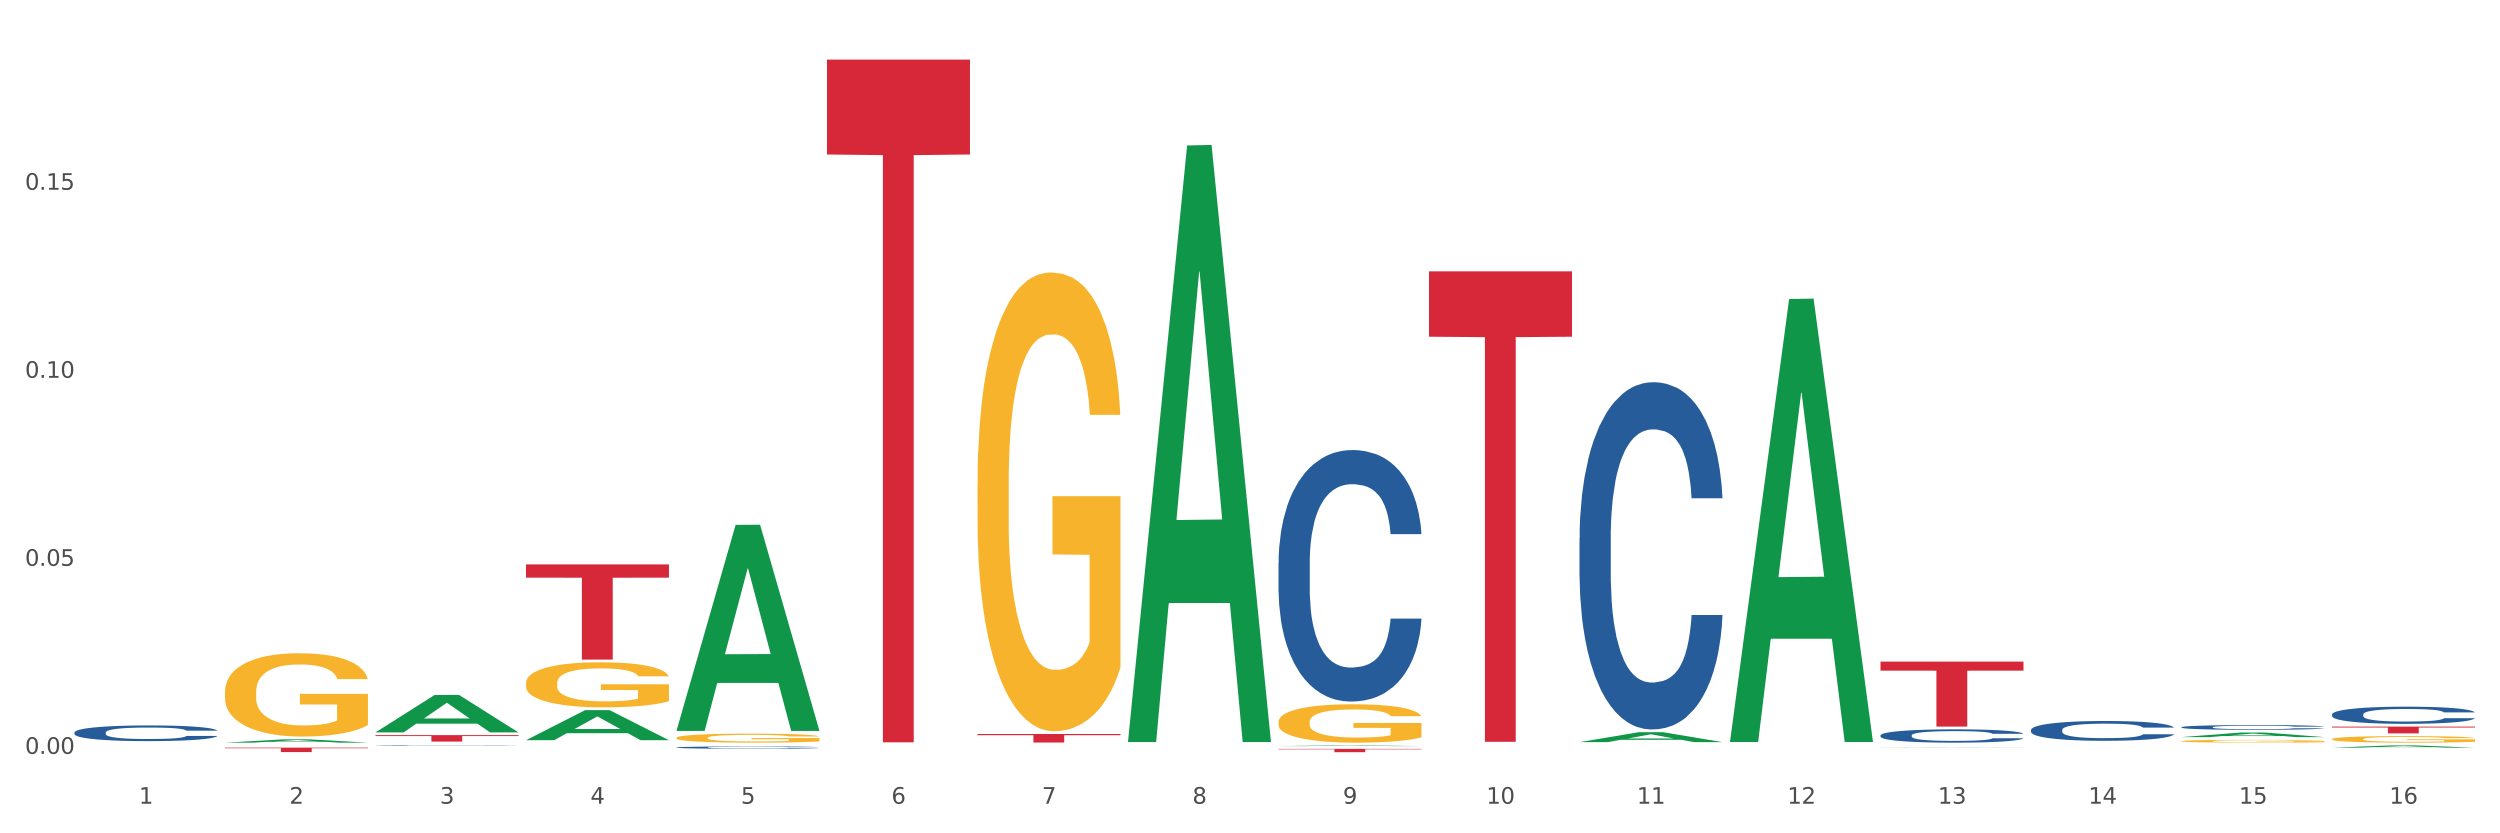 <?xml version="1.0" encoding="utf-8" standalone="no"?>
<!DOCTYPE svg PUBLIC "-//W3C//DTD SVG 1.1//EN"
  "http://www.w3.org/Graphics/SVG/1.1/DTD/svg11.dtd">
<svg xmlns:xlink="http://www.w3.org/1999/xlink" width="1080pt" height="360pt" viewBox="0 0 1080 360" xmlns="http://www.w3.org/2000/svg" version="1.1">
 <rect x="0" y="0" width="1080" height="360" fill="#333333" stroke="none"/>
 <defs>
  <style type="text/css">*{stroke-linejoin: round; stroke-linecap: butt}</style>
 </defs>
 <g id="figure_1">
  <g id="patch_1">
   <path d="M 0 360 
L 1080 360 
L 1080 0 
L 0 0 
z
" style="fill: #ffffff; stroke: #ffffff; stroke-linejoin: miter"/>
  </g>
  <g id="axes_1">
   <g id="matplotlib.axis_1">
    <g id="xtick_1">
     <g id="text_1">
      <!-- 1 -->
      <g style="fill: #4d4d4d" transform="translate(60.004 347.204) scale(0.096 -0.096)">
       <defs>
        <path id="DejaVuSans-31" d="M 794 531 
L 1825 531 
L 1825 4091 
L 703 3866 
L 703 4441 
L 1819 4666 
L 2450 4666 
L 2450 531 
L 3481 531 
L 3481 0 
L 794 0 
L 794 531 
z
" transform="scale(0.016)"/>
       </defs>
       <use xlink:href="#DejaVuSans-31"/>
      </g>
     </g>
    </g>
    <g id="xtick_2">
     <g id="text_2">
      <!-- 2 -->
      <g style="fill: #4d4d4d" transform="translate(125.021 347.204) scale(0.096 -0.096)">
       <defs>
        <path id="DejaVuSans-32" d="M 1228 531 
L 3431 531 
L 3431 0 
L 469 0 
L 469 531 
Q 828 903 1448 1529 
Q 2069 2156 2228 2338 
Q 2531 2678 2651 2914 
Q 2772 3150 2772 3378 
Q 2772 3750 2511 3984 
Q 2250 4219 1831 4219 
Q 1534 4219 1204 4116 
Q 875 4013 500 3803 
L 500 4441 
Q 881 4594 1212 4672 
Q 1544 4750 1819 4750 
Q 2544 4750 2975 4387 
Q 3406 4025 3406 3419 
Q 3406 3131 3298 2873 
Q 3191 2616 2906 2266 
Q 2828 2175 2409 1742 
Q 1991 1309 1228 531 
z
" transform="scale(0.016)"/>
       </defs>
       <use xlink:href="#DejaVuSans-32"/>
      </g>
     </g>
    </g>
    <g id="xtick_3">
     <g id="text_3">
      <!-- 3 -->
      <g style="fill: #4d4d4d" transform="translate(190.039 347.204) scale(0.096 -0.096)">
       <defs>
        <path id="DejaVuSans-33" d="M 2597 2516 
Q 3050 2419 3304 2112 
Q 3559 1806 3559 1356 
Q 3559 666 3084 287 
Q 2609 -91 1734 -91 
Q 1441 -91 1130 -33 
Q 819 25 488 141 
L 488 750 
Q 750 597 1062 519 
Q 1375 441 1716 441 
Q 2309 441 2620 675 
Q 2931 909 2931 1356 
Q 2931 1769 2642 2001 
Q 2353 2234 1838 2234 
L 1294 2234 
L 1294 2753 
L 1863 2753 
Q 2328 2753 2575 2939 
Q 2822 3125 2822 3475 
Q 2822 3834 2567 4026 
Q 2313 4219 1838 4219 
Q 1578 4219 1281 4162 
Q 984 4106 628 3988 
L 628 4550 
Q 988 4650 1302 4700 
Q 1616 4750 1894 4750 
Q 2613 4750 3031 4423 
Q 3450 4097 3450 3541 
Q 3450 3153 3228 2886 
Q 3006 2619 2597 2516 
z
" transform="scale(0.016)"/>
       </defs>
       <use xlink:href="#DejaVuSans-33"/>
      </g>
     </g>
    </g>
    <g id="xtick_4">
     <g id="text_4">
      <!-- 4 -->
      <g style="fill: #4d4d4d" transform="translate(255.056 347.204) scale(0.096 -0.096)">
       <defs>
        <path id="DejaVuSans-34" d="M 2419 4116 
L 825 1625 
L 2419 1625 
L 2419 4116 
z
M 2253 4666 
L 3047 4666 
L 3047 1625 
L 3713 1625 
L 3713 1100 
L 3047 1100 
L 3047 0 
L 2419 0 
L 2419 1100 
L 313 1100 
L 313 1709 
L 2253 4666 
z
" transform="scale(0.016)"/>
       </defs>
       <use xlink:href="#DejaVuSans-34"/>
      </g>
     </g>
    </g>
    <g id="xtick_5">
     <g id="text_5">
      <!-- 5 -->
      <g style="fill: #4d4d4d" transform="translate(320.073 347.204) scale(0.096 -0.096)">
       <defs>
        <path id="DejaVuSans-35" d="M 691 4666 
L 3169 4666 
L 3169 4134 
L 1269 4134 
L 1269 2991 
Q 1406 3038 1543 3061 
Q 1681 3084 1819 3084 
Q 2600 3084 3056 2656 
Q 3513 2228 3513 1497 
Q 3513 744 3044 326 
Q 2575 -91 1722 -91 
Q 1428 -91 1123 -41 
Q 819 9 494 109 
L 494 744 
Q 775 591 1075 516 
Q 1375 441 1709 441 
Q 2250 441 2565 725 
Q 2881 1009 2881 1497 
Q 2881 1984 2565 2268 
Q 2250 2553 1709 2553 
Q 1456 2553 1204 2497 
Q 953 2441 691 2322 
L 691 4666 
z
" transform="scale(0.016)"/>
       </defs>
       <use xlink:href="#DejaVuSans-35"/>
      </g>
     </g>
    </g>
    <g id="xtick_6">
     <g id="text_6">
      <!-- 6 -->
      <g style="fill: #4d4d4d" transform="translate(385.09 347.204) scale(0.096 -0.096)">
       <defs>
        <path id="DejaVuSans-36" d="M 2113 2584 
Q 1688 2584 1439 2293 
Q 1191 2003 1191 1497 
Q 1191 994 1439 701 
Q 1688 409 2113 409 
Q 2538 409 2786 701 
Q 3034 994 3034 1497 
Q 3034 2003 2786 2293 
Q 2538 2584 2113 2584 
z
M 3366 4563 
L 3366 3988 
Q 3128 4100 2886 4159 
Q 2644 4219 2406 4219 
Q 1781 4219 1451 3797 
Q 1122 3375 1075 2522 
Q 1259 2794 1537 2939 
Q 1816 3084 2150 3084 
Q 2853 3084 3261 2657 
Q 3669 2231 3669 1497 
Q 3669 778 3244 343 
Q 2819 -91 2113 -91 
Q 1303 -91 875 529 
Q 447 1150 447 2328 
Q 447 3434 972 4092 
Q 1497 4750 2381 4750 
Q 2619 4750 2861 4703 
Q 3103 4656 3366 4563 
z
" transform="scale(0.016)"/>
       </defs>
       <use xlink:href="#DejaVuSans-36"/>
      </g>
     </g>
    </g>
    <g id="xtick_7">
     <g id="text_7">
      <!-- 7 -->
      <g style="fill: #4d4d4d" transform="translate(450.108 347.204) scale(0.096 -0.096)">
       <defs>
        <path id="DejaVuSans-37" d="M 525 4666 
L 3525 4666 
L 3525 4397 
L 1831 0 
L 1172 0 
L 2766 4134 
L 525 4134 
L 525 4666 
z
" transform="scale(0.016)"/>
       </defs>
       <use xlink:href="#DejaVuSans-37"/>
      </g>
     </g>
    </g>
    <g id="xtick_8">
     <g id="text_8">
      <!-- 8 -->
      <g style="fill: #4d4d4d" transform="translate(515.125 347.204) scale(0.096 -0.096)">
       <defs>
        <path id="DejaVuSans-38" d="M 2034 2216 
Q 1584 2216 1326 1975 
Q 1069 1734 1069 1313 
Q 1069 891 1326 650 
Q 1584 409 2034 409 
Q 2484 409 2743 651 
Q 3003 894 3003 1313 
Q 3003 1734 2745 1975 
Q 2488 2216 2034 2216 
z
M 1403 2484 
Q 997 2584 770 2862 
Q 544 3141 544 3541 
Q 544 4100 942 4425 
Q 1341 4750 2034 4750 
Q 2731 4750 3128 4425 
Q 3525 4100 3525 3541 
Q 3525 3141 3298 2862 
Q 3072 2584 2669 2484 
Q 3125 2378 3379 2068 
Q 3634 1759 3634 1313 
Q 3634 634 3220 271 
Q 2806 -91 2034 -91 
Q 1263 -91 848 271 
Q 434 634 434 1313 
Q 434 1759 690 2068 
Q 947 2378 1403 2484 
z
M 1172 3481 
Q 1172 3119 1398 2916 
Q 1625 2713 2034 2713 
Q 2441 2713 2670 2916 
Q 2900 3119 2900 3481 
Q 2900 3844 2670 4047 
Q 2441 4250 2034 4250 
Q 1625 4250 1398 4047 
Q 1172 3844 1172 3481 
z
" transform="scale(0.016)"/>
       </defs>
       <use xlink:href="#DejaVuSans-38"/>
      </g>
     </g>
    </g>
    <g id="xtick_9">
     <g id="text_9">
      <!-- 9 -->
      <g style="fill: #4d4d4d" transform="translate(580.142 347.204) scale(0.096 -0.096)">
       <defs>
        <path id="DejaVuSans-39" d="M 703 97 
L 703 672 
Q 941 559 1184 500 
Q 1428 441 1663 441 
Q 2288 441 2617 861 
Q 2947 1281 2994 2138 
Q 2813 1869 2534 1725 
Q 2256 1581 1919 1581 
Q 1219 1581 811 2004 
Q 403 2428 403 3163 
Q 403 3881 828 4315 
Q 1253 4750 1959 4750 
Q 2769 4750 3195 4129 
Q 3622 3509 3622 2328 
Q 3622 1225 3098 567 
Q 2575 -91 1691 -91 
Q 1453 -91 1209 -44 
Q 966 3 703 97 
z
M 1959 2075 
Q 2384 2075 2632 2365 
Q 2881 2656 2881 3163 
Q 2881 3666 2632 3958 
Q 2384 4250 1959 4250 
Q 1534 4250 1286 3958 
Q 1038 3666 1038 3163 
Q 1038 2656 1286 2365 
Q 1534 2075 1959 2075 
z
" transform="scale(0.016)"/>
       </defs>
       <use xlink:href="#DejaVuSans-39"/>
      </g>
     </g>
    </g>
    <g id="xtick_10">
     <g id="text_10">
      <!-- 10 -->
      <g style="fill: #4d4d4d" transform="translate(642.105 347.204) scale(0.096 -0.096)">
       <defs>
        <path id="DejaVuSans-30" d="M 2034 4250 
Q 1547 4250 1301 3770 
Q 1056 3291 1056 2328 
Q 1056 1369 1301 889 
Q 1547 409 2034 409 
Q 2525 409 2770 889 
Q 3016 1369 3016 2328 
Q 3016 3291 2770 3770 
Q 2525 4250 2034 4250 
z
M 2034 4750 
Q 2819 4750 3233 4129 
Q 3647 3509 3647 2328 
Q 3647 1150 3233 529 
Q 2819 -91 2034 -91 
Q 1250 -91 836 529 
Q 422 1150 422 2328 
Q 422 3509 836 4129 
Q 1250 4750 2034 4750 
z
" transform="scale(0.016)"/>
       </defs>
       <use xlink:href="#DejaVuSans-31"/>
       <use xlink:href="#DejaVuSans-30" transform="translate(63.623 0)"/>
      </g>
     </g>
    </g>
    <g id="xtick_11">
     <g id="text_11">
      <!-- 11 -->
      <g style="fill: #4d4d4d" transform="translate(707.123 347.204) scale(0.096 -0.096)">
       <use xlink:href="#DejaVuSans-31"/>
       <use xlink:href="#DejaVuSans-31" transform="translate(63.623 0)"/>
      </g>
     </g>
    </g>
    <g id="xtick_12">
     <g id="text_12">
      <!-- 12 -->
      <g style="fill: #4d4d4d" transform="translate(772.14 347.204) scale(0.096 -0.096)">
       <use xlink:href="#DejaVuSans-31"/>
       <use xlink:href="#DejaVuSans-32" transform="translate(63.623 0)"/>
      </g>
     </g>
    </g>
    <g id="xtick_13">
     <g id="text_13">
      <!-- 13 -->
      <g style="fill: #4d4d4d" transform="translate(837.157 347.204) scale(0.096 -0.096)">
       <use xlink:href="#DejaVuSans-31"/>
       <use xlink:href="#DejaVuSans-33" transform="translate(63.623 0)"/>
      </g>
     </g>
    </g>
    <g id="xtick_14">
     <g id="text_14">
      <!-- 14 -->
      <g style="fill: #4d4d4d" transform="translate(902.174 347.204) scale(0.096 -0.096)">
       <use xlink:href="#DejaVuSans-31"/>
       <use xlink:href="#DejaVuSans-34" transform="translate(63.623 0)"/>
      </g>
     </g>
    </g>
    <g id="xtick_15">
     <g id="text_15">
      <!-- 15 -->
      <g style="fill: #4d4d4d" transform="translate(967.192 347.204) scale(0.096 -0.096)">
       <use xlink:href="#DejaVuSans-31"/>
       <use xlink:href="#DejaVuSans-35" transform="translate(63.623 0)"/>
      </g>
     </g>
    </g>
    <g id="xtick_16">
     <g id="text_16">
      <!-- 16 -->
      <g style="fill: #4d4d4d" transform="translate(1032.209 347.204) scale(0.096 -0.096)">
       <use xlink:href="#DejaVuSans-31"/>
       <use xlink:href="#DejaVuSans-36" transform="translate(63.623 0)"/>
      </g>
     </g>
    </g>
    <g id="xtick_17"/>
    <g id="xtick_18"/>
    <g id="xtick_19"/>
    <g id="xtick_20"/>
    <g id="xtick_21"/>
    <g id="xtick_22"/>
    <g id="xtick_23"/>
    <g id="xtick_24"/>
    <g id="xtick_25"/>
    <g id="xtick_26"/>
    <g id="xtick_27"/>
    <g id="xtick_28"/>
    <g id="xtick_29"/>
    <g id="xtick_30"/>
    <g id="xtick_31"/>
   </g>
   <g id="matplotlib.axis_2">
    <g id="ytick_1">
     <g id="text_17">
      <!-- 0.00 -->
      <g style="fill: #4d4d4d" transform="translate(10.8 325.664) scale(0.096 -0.096)">
       <defs>
        <path id="DejaVuSans-2e" d="M 684 794 
L 1344 794 
L 1344 0 
L 684 0 
L 684 794 
z
" transform="scale(0.016)"/>
       </defs>
       <use xlink:href="#DejaVuSans-30"/>
       <use xlink:href="#DejaVuSans-2e" transform="translate(63.623 0)"/>
       <use xlink:href="#DejaVuSans-30" transform="translate(95.41 0)"/>
       <use xlink:href="#DejaVuSans-30" transform="translate(159.033 0)"/>
      </g>
     </g>
    </g>
    <g id="ytick_2">
     <g id="text_18">
      <!-- 0.05 -->
      <g style="fill: #4d4d4d" transform="translate(10.8 244.435) scale(0.096 -0.096)">
       <use xlink:href="#DejaVuSans-30"/>
       <use xlink:href="#DejaVuSans-2e" transform="translate(63.623 0)"/>
       <use xlink:href="#DejaVuSans-30" transform="translate(95.41 0)"/>
       <use xlink:href="#DejaVuSans-35" transform="translate(159.033 0)"/>
      </g>
     </g>
    </g>
    <g id="ytick_3">
     <g id="text_19">
      <!-- 0.10 -->
      <g style="fill: #4d4d4d" transform="translate(10.8 163.206) scale(0.096 -0.096)">
       <use xlink:href="#DejaVuSans-30"/>
       <use xlink:href="#DejaVuSans-2e" transform="translate(63.623 0)"/>
       <use xlink:href="#DejaVuSans-31" transform="translate(95.41 0)"/>
       <use xlink:href="#DejaVuSans-30" transform="translate(159.033 0)"/>
      </g>
     </g>
    </g>
    <g id="ytick_4">
     <g id="text_20">
      <!-- 0.15 -->
      <g style="fill: #4d4d4d" transform="translate(10.8 81.978) scale(0.096 -0.096)">
       <use xlink:href="#DejaVuSans-30"/>
       <use xlink:href="#DejaVuSans-2e" transform="translate(63.623 0)"/>
       <use xlink:href="#DejaVuSans-31" transform="translate(95.41 0)"/>
       <use xlink:href="#DejaVuSans-35" transform="translate(159.033 0)"/>
      </g>
     </g>
    </g>
    <g id="ytick_5"/>
    <g id="ytick_6"/>
    <g id="ytick_7"/>
    <g id="ytick_8"/>
   </g>
   <g id="PolyCollection_1">
    <path d="M 97.192 320.829 
L 97.256 320.827 
L 122.727 319.384 
L 133.297 319.382 
L 158.959 320.831 
L 146.733 320.831 
L 141.193 320.494 
L 114.894 320.494 
L 114.703 320.499 
L 109.354 320.831 
L 97.192 320.831 
L 97.192 320.829 
L 118.206 320.292 
L 137.882 320.291 
L 128.139 319.691 
L 128.012 319.688 
L 127.884 319.692 
L 118.142 320.291 
L 118.206 320.292 
L 97.192 320.829 
z
" clip-path="url(#p44a085b6b1)" style="fill: #109648"/>
    <path d="M 162.209 316.372 
L 162.273 316.356 
L 187.744 300.233 
L 198.314 300.218 
L 223.976 316.402 
L 211.75 316.402 
L 206.21 312.633 
L 179.912 312.633 
L 179.721 312.694 
L 174.372 316.402 
L 162.209 316.402 
L 162.209 316.372 
L 183.223 310.384 
L 202.899 310.369 
L 193.156 303.668 
L 193.029 303.637 
L 192.902 303.683 
L 183.159 310.369 
L 183.223 310.384 
L 162.209 316.372 
z
" clip-path="url(#p44a085b6b1)" style="fill: #109648"/>
    <path d="M 227.227 319.755 
L 227.29 319.743 
L 252.761 306.783 
L 263.331 306.77 
L 288.993 319.779 
L 276.767 319.779 
L 271.227 316.75 
L 244.929 316.75 
L 244.738 316.799 
L 239.389 319.779 
L 227.227 319.779 
L 227.227 319.755 
L 248.24 314.942 
L 267.916 314.93 
L 258.174 309.543 
L 258.046 309.519 
L 257.919 309.555 
L 248.176 314.93 
L 248.24 314.942 
L 227.227 319.755 
z
" clip-path="url(#p44a085b6b1)" style="fill: #109648"/>
    <path d="M 552.313 322.323 
L 552.377 322.323 
L 577.847 322.017 
L 588.418 322.016 
L 614.079 322.324 
L 601.853 322.324 
L 596.314 322.252 
L 570.015 322.252 
L 569.824 322.253 
L 564.475 322.324 
L 552.313 322.324 
L 552.313 322.323 
L 573.326 322.21 
L 593.002 322.209 
L 583.26 322.082 
L 583.132 322.081 
L 583.005 322.082 
L 573.263 322.209 
L 573.326 322.21 
L 552.313 322.323 
z
" clip-path="url(#p44a085b6b1)" style="fill: #109648"/>
    <path d="M 812.382 322.805 
L 812.446 322.805 
L 837.916 322.724 
L 848.487 322.724 
L 874.148 322.806 
L 861.922 322.806 
L 856.382 322.787 
L 830.084 322.787 
L 829.893 322.787 
L 824.544 322.806 
L 812.382 322.806 
L 812.382 322.805 
L 833.395 322.775 
L 853.071 322.775 
L 843.329 322.741 
L 843.201 322.741 
L 843.074 322.741 
L 833.332 322.775 
L 833.395 322.775 
L 812.382 322.805 
z
" clip-path="url(#p44a085b6b1)" style="fill: #109648"/>
    <path d="M 747.365 320.184 
L 747.428 320.004 
L 772.899 129.172 
L 783.469 128.992 
L 809.131 320.544 
L 796.905 320.544 
L 791.365 275.938 
L 765.067 275.938 
L 764.876 276.658 
L 759.527 320.544 
L 747.365 320.544 
L 747.365 320.184 
L 768.378 249.319 
L 788.054 249.139 
L 778.312 169.82 
L 778.184 169.461 
L 778.057 170 
L 768.314 249.139 
L 768.378 249.319 
L 747.365 320.184 
z
" clip-path="url(#p44a085b6b1)" style="fill: #109648"/>
    <path d="M 682.347 320.599 
L 682.411 320.594 
L 707.882 316.319 
L 718.452 316.315 
L 744.114 320.607 
L 731.888 320.607 
L 726.348 319.607 
L 700.05 319.607 
L 699.859 319.623 
L 694.51 320.607 
L 682.347 320.607 
L 682.347 320.599 
L 703.361 319.011 
L 723.037 319.007 
L 713.294 317.23 
L 713.167 317.222 
L 713.04 317.234 
L 703.297 319.007 
L 703.361 319.011 
L 682.347 320.599 
z
" clip-path="url(#p44a085b6b1)" style="fill: #109648"/>
    <path d="M 942.416 318.426 
L 942.48 318.425 
L 967.951 316.46 
L 978.521 316.458 
L 1004.183 318.43 
L 991.957 318.43 
L 986.417 317.971 
L 960.118 317.971 
L 959.927 317.978 
L 954.579 318.43 
L 942.416 318.43 
L 942.416 318.426 
L 963.43 317.697 
L 983.106 317.695 
L 973.363 316.878 
L 973.236 316.875 
L 973.109 316.88 
L 963.366 317.695 
L 963.43 317.697 
L 942.416 318.426 
z
" clip-path="url(#p44a085b6b1)" style="fill: #109648"/>
    <path d="M 292.244 315.592 
L 292.308 315.508 
L 317.778 226.753 
L 328.349 226.67 
L 354.01 315.759 
L 341.784 315.759 
L 336.245 295.013 
L 309.946 295.013 
L 309.755 295.348 
L 304.406 315.759 
L 292.244 315.759 
L 292.244 315.592 
L 313.257 282.633 
L 332.933 282.549 
L 323.191 245.659 
L 323.063 245.492 
L 322.936 245.742 
L 313.194 282.549 
L 313.257 282.633 
L 292.244 315.592 
z
" clip-path="url(#p44a085b6b1)" style="fill: #109648"/>
    <path d="M 487.296 320.088 
L 487.359 319.846 
L 512.83 62.846 
L 523.4 62.604 
L 549.062 320.573 
L 536.836 320.573 
L 531.296 260.501 
L 504.998 260.501 
L 504.807 261.47 
L 499.458 320.573 
L 487.296 320.573 
L 487.296 320.088 
L 508.309 224.652 
L 527.985 224.41 
L 518.243 117.589 
L 518.115 117.105 
L 517.988 117.831 
L 508.245 224.41 
L 508.309 224.652 
L 487.296 320.088 
z
" clip-path="url(#p44a085b6b1)" style="fill: #109648"/>
    <path d="M 1007.434 322.992 
L 1007.497 322.991 
L 1032.968 322.017 
L 1043.538 322.016 
L 1069.2 322.994 
L 1056.974 322.994 
L 1051.434 322.766 
L 1025.136 322.766 
L 1024.945 322.77 
L 1019.596 322.994 
L 1007.434 322.994 
L 1007.434 322.992 
L 1028.447 322.63 
L 1048.123 322.629 
L 1038.38 322.225 
L 1038.253 322.223 
L 1038.126 322.226 
L 1028.383 322.629 
L 1028.447 322.63 
L 1007.434 322.992 
z
" clip-path="url(#p44a085b6b1)" style="fill: #109648"/>
    <path d="M 552.313 311.913 
L 552.386 311.898 
L 552.386 311.353 
L 552.532 310.883 
L 553.261 309.748 
L 554.355 308.809 
L 555.157 308.309 
L 555.959 307.901 
L 556.907 307.492 
L 558.074 307.068 
L 560.189 306.447 
L 561.501 306.129 
L 563.106 305.796 
L 566.023 305.311 
L 568.137 305.039 
L 570.325 304.812 
L 573.898 304.539 
L 576.232 304.418 
L 578.711 304.327 
L 581.701 304.267 
L 583.962 304.252 
L 588.921 304.297 
L 593.15 304.433 
L 595.192 304.539 
L 597.817 304.721 
L 599.203 304.842 
L 601.464 305.084 
L 603.797 305.402 
L 605.401 305.675 
L 607.808 306.19 
L 609.631 306.704 
L 611.308 307.34 
L 612.183 307.779 
L 612.84 308.188 
L 613.423 308.658 
L 614.006 309.4 
L 600.88 309.4 
L 600.37 308.87 
L 599.567 308.37 
L 598.401 307.885 
L 597.38 307.583 
L 595.63 307.204 
L 594.025 306.962 
L 592.348 306.78 
L 590.306 306.629 
L 588.702 306.553 
L 586.441 306.492 
L 581.993 306.508 
L 579.003 306.629 
L 576.961 306.78 
L 575.649 306.916 
L 574.482 307.068 
L 573.169 307.28 
L 571.638 307.598 
L 570.544 307.885 
L 569.45 308.249 
L 568.575 308.612 
L 567.773 309.036 
L 567.116 309.49 
L 566.606 309.96 
L 566.168 310.535 
L 565.804 311.489 
L 565.804 313.563 
L 565.95 314.033 
L 566.314 314.654 
L 566.752 315.123 
L 567.481 315.683 
L 568.137 316.062 
L 569.377 316.607 
L 570.763 317.061 
L 571.856 317.349 
L 572.95 317.591 
L 574.846 317.924 
L 576.961 318.197 
L 578.784 318.363 
L 581.264 318.515 
L 582.941 318.575 
L 584.399 318.605 
L 587.973 318.605 
L 590.525 318.56 
L 593.369 318.454 
L 595.557 318.318 
L 597.38 318.151 
L 599.422 317.879 
L 600.734 317.621 
L 600.734 314.457 
L 584.691 314.442 
L 584.691 312.337 
L 614.079 312.337 
L 614.079 318.515 
L 612.84 318.833 
L 611.454 319.12 
L 609.996 319.378 
L 607.808 319.696 
L 605.183 319.998 
L 602.849 320.21 
L 600.37 320.392 
L 597.453 320.559 
L 593.661 320.71 
L 591.327 320.771 
L 588.41 320.816 
L 584.983 320.831 
L 581.993 320.801 
L 579.076 320.725 
L 576.013 320.589 
L 573.023 320.392 
L 570.763 320.195 
L 568.502 319.953 
L 566.096 319.635 
L 564.199 319.332 
L 562.741 319.06 
L 561.137 318.711 
L 559.387 318.257 
L 558.074 317.848 
L 556.907 317.424 
L 555.667 316.879 
L 554.792 316.41 
L 553.917 315.819 
L 553.407 315.38 
L 552.823 314.699 
L 552.386 313.745 
L 552.313 311.913 
z
" clip-path="url(#p44a085b6b1)" style="fill: #f7b32b"/>
    <path d="M 227.227 295.116 
L 227.3 295.098 
L 227.3 294.458 
L 227.445 293.907 
L 228.175 292.574 
L 229.269 291.472 
L 230.071 290.885 
L 230.873 290.405 
L 231.821 289.925 
L 232.988 289.427 
L 235.102 288.699 
L 236.415 288.325 
L 238.019 287.934 
L 240.936 287.365 
L 243.051 287.046 
L 245.239 286.779 
L 248.812 286.459 
L 251.146 286.317 
L 253.625 286.21 
L 256.615 286.139 
L 258.876 286.121 
L 263.834 286.174 
L 268.064 286.334 
L 270.106 286.459 
L 272.731 286.672 
L 274.117 286.814 
L 276.377 287.099 
L 278.711 287.472 
L 280.315 287.792 
L 282.722 288.396 
L 284.545 289.001 
L 286.222 289.747 
L 287.097 290.263 
L 287.753 290.743 
L 288.337 291.294 
L 288.92 292.165 
L 275.794 292.165 
L 275.283 291.543 
L 274.481 290.956 
L 273.315 290.387 
L 272.294 290.032 
L 270.543 289.587 
L 268.939 289.303 
L 267.262 289.09 
L 265.22 288.912 
L 263.616 288.823 
L 261.355 288.752 
L 256.907 288.77 
L 253.917 288.912 
L 251.875 289.09 
L 250.562 289.25 
L 249.396 289.427 
L 248.083 289.676 
L 246.552 290.05 
L 245.458 290.387 
L 244.364 290.814 
L 243.489 291.241 
L 242.687 291.738 
L 242.03 292.272 
L 241.52 292.823 
L 241.082 293.498 
L 240.718 294.618 
L 240.718 297.053 
L 240.863 297.604 
L 241.228 298.333 
L 241.666 298.884 
L 242.395 299.542 
L 243.051 299.986 
L 244.291 300.626 
L 245.676 301.159 
L 246.77 301.497 
L 247.864 301.781 
L 249.76 302.173 
L 251.875 302.492 
L 253.698 302.688 
L 256.177 302.866 
L 257.855 302.937 
L 259.313 302.972 
L 262.886 302.972 
L 265.439 302.919 
L 268.283 302.795 
L 270.47 302.635 
L 272.294 302.439 
L 274.335 302.119 
L 275.648 301.817 
L 275.648 298.102 
L 259.605 298.084 
L 259.605 295.613 
L 288.993 295.613 
L 288.993 302.866 
L 287.753 303.239 
L 286.368 303.577 
L 284.909 303.879 
L 282.722 304.252 
L 280.096 304.608 
L 277.763 304.857 
L 275.283 305.07 
L 272.366 305.265 
L 268.574 305.443 
L 266.241 305.514 
L 263.324 305.568 
L 259.897 305.585 
L 256.907 305.55 
L 253.99 305.461 
L 250.927 305.301 
L 247.937 305.07 
L 245.676 304.839 
L 243.416 304.554 
L 241.009 304.181 
L 239.113 303.826 
L 237.655 303.506 
L 236.05 303.097 
L 234.3 302.564 
L 232.988 302.084 
L 231.821 301.586 
L 230.581 300.946 
L 229.706 300.395 
L 228.831 299.702 
L 228.321 299.186 
L 227.737 298.386 
L 227.3 297.266 
L 227.227 295.116 
z
" clip-path="url(#p44a085b6b1)" style="fill: #f7b32b"/>
    <path d="M 422.278 209.282 
L 422.351 209.101 
L 422.351 202.584 
L 422.497 196.973 
L 423.226 183.397 
L 424.32 172.174 
L 425.122 166.201 
L 425.925 161.313 
L 426.873 156.426 
L 428.039 151.358 
L 430.154 143.936 
L 431.467 140.135 
L 433.071 136.153 
L 435.988 130.36 
L 438.103 127.102 
L 440.291 124.387 
L 443.864 121.129 
L 446.197 119.68 
L 448.677 118.594 
L 451.667 117.87 
L 453.927 117.689 
L 458.886 118.232 
L 463.116 119.861 
L 465.158 121.129 
L 467.783 123.301 
L 469.168 124.749 
L 471.429 127.645 
L 473.763 131.446 
L 475.367 134.705 
L 477.773 140.859 
L 479.596 147.013 
L 481.274 154.616 
L 482.149 159.865 
L 482.805 164.753 
L 483.389 170.364 
L 483.972 179.234 
L 470.846 179.234 
L 470.335 172.898 
L 469.533 166.925 
L 468.366 161.132 
L 467.345 157.512 
L 465.595 152.987 
L 463.991 150.091 
L 462.314 147.919 
L 460.272 146.108 
L 458.667 145.203 
L 456.407 144.479 
L 451.958 144.66 
L 448.969 146.108 
L 446.927 147.919 
L 445.614 149.548 
L 444.447 151.358 
L 443.135 153.892 
L 441.603 157.693 
L 440.509 161.132 
L 439.416 165.477 
L 438.54 169.821 
L 437.738 174.889 
L 437.082 180.32 
L 436.571 185.931 
L 436.134 192.81 
L 435.769 204.214 
L 435.769 229.012 
L 435.915 234.624 
L 436.28 242.045 
L 436.717 247.657 
L 437.447 254.354 
L 438.103 258.879 
L 439.343 265.396 
L 440.728 270.826 
L 441.822 274.266 
L 442.916 277.162 
L 444.812 281.144 
L 446.927 284.402 
L 448.75 286.393 
L 451.229 288.204 
L 452.906 288.928 
L 454.365 289.29 
L 457.938 289.29 
L 460.49 288.747 
L 463.334 287.48 
L 465.522 285.85 
L 467.345 283.859 
L 469.387 280.601 
L 470.7 277.524 
L 470.7 239.692 
L 454.657 239.511 
L 454.657 214.35 
L 484.045 214.35 
L 484.045 288.204 
L 482.805 292.005 
L 481.42 295.444 
L 479.961 298.521 
L 477.773 302.323 
L 475.148 305.943 
L 472.815 308.477 
L 470.335 310.649 
L 467.418 312.64 
L 463.626 314.45 
L 461.293 315.175 
L 458.376 315.718 
L 454.948 315.899 
L 451.958 315.537 
L 449.041 314.632 
L 445.979 313.002 
L 442.989 310.649 
L 440.728 308.296 
L 438.468 305.4 
L 436.061 301.599 
L 434.165 297.978 
L 432.707 294.72 
L 431.102 290.557 
L 429.352 285.126 
L 428.039 280.239 
L 426.873 275.171 
L 425.633 268.654 
L 424.758 263.043 
L 423.883 255.983 
L 423.372 250.734 
L 422.789 242.588 
L 422.351 231.184 
L 422.278 209.282 
z
" clip-path="url(#p44a085b6b1)" style="fill: #f7b32b"/>
    <path d="M 292.244 318.74 
L 292.317 318.737 
L 292.317 318.609 
L 292.463 318.499 
L 293.192 318.233 
L 294.286 318.013 
L 295.088 317.896 
L 295.89 317.8 
L 296.838 317.704 
L 298.005 317.604 
L 300.12 317.459 
L 301.432 317.384 
L 303.037 317.306 
L 305.954 317.193 
L 308.068 317.129 
L 310.256 317.076 
L 313.829 317.012 
L 316.163 316.983 
L 318.642 316.962 
L 321.632 316.948 
L 323.893 316.944 
L 328.852 316.955 
L 333.081 316.987 
L 335.123 317.012 
L 337.748 317.054 
L 339.134 317.083 
L 341.395 317.139 
L 343.728 317.214 
L 345.332 317.278 
L 347.739 317.399 
L 349.562 317.519 
L 351.239 317.668 
L 352.114 317.771 
L 352.771 317.867 
L 353.354 317.977 
L 353.937 318.151 
L 340.811 318.151 
L 340.301 318.027 
L 339.499 317.91 
L 338.332 317.796 
L 337.311 317.725 
L 335.561 317.636 
L 333.956 317.58 
L 332.279 317.537 
L 330.237 317.502 
L 328.633 317.484 
L 326.372 317.47 
L 321.924 317.473 
L 318.934 317.502 
L 316.892 317.537 
L 315.58 317.569 
L 314.413 317.604 
L 313.1 317.654 
L 311.569 317.729 
L 310.475 317.796 
L 309.381 317.881 
L 308.506 317.967 
L 307.704 318.066 
L 307.047 318.172 
L 306.537 318.282 
L 306.099 318.417 
L 305.735 318.641 
L 305.735 319.127 
L 305.881 319.237 
L 306.245 319.383 
L 306.683 319.493 
L 307.412 319.624 
L 308.068 319.713 
L 309.308 319.841 
L 310.694 319.947 
L 311.788 320.015 
L 312.881 320.072 
L 314.777 320.15 
L 316.892 320.214 
L 318.715 320.253 
L 321.195 320.288 
L 322.872 320.302 
L 324.33 320.309 
L 327.904 320.309 
L 330.456 320.299 
L 333.3 320.274 
L 335.488 320.242 
L 337.311 320.203 
L 339.353 320.139 
L 340.665 320.079 
L 340.665 319.337 
L 324.622 319.333 
L 324.622 318.84 
L 354.01 318.84 
L 354.01 320.288 
L 352.771 320.363 
L 351.385 320.43 
L 349.927 320.49 
L 347.739 320.565 
L 345.114 320.636 
L 342.78 320.686 
L 340.301 320.728 
L 337.384 320.767 
L 333.592 320.803 
L 331.258 320.817 
L 328.341 320.828 
L 324.914 320.831 
L 321.924 320.824 
L 319.007 320.806 
L 315.944 320.774 
L 312.954 320.728 
L 310.694 320.682 
L 308.433 320.625 
L 306.027 320.551 
L 304.131 320.48 
L 302.672 320.416 
L 301.068 320.334 
L 299.318 320.228 
L 298.005 320.132 
L 296.838 320.033 
L 295.598 319.905 
L 294.723 319.795 
L 293.848 319.656 
L 293.338 319.553 
L 292.754 319.394 
L 292.317 319.17 
L 292.244 318.74 
z
" clip-path="url(#p44a085b6b1)" style="fill: #f7b32b"/>
    <path d="M 97.192 298.842 
L 97.265 298.809 
L 97.265 297.626 
L 97.411 296.608 
L 98.14 294.143 
L 99.234 292.106 
L 100.036 291.021 
L 100.838 290.134 
L 101.786 289.247 
L 102.953 288.327 
L 105.068 286.98 
L 106.381 286.289 
L 107.985 285.567 
L 110.902 284.515 
L 113.017 283.924 
L 115.204 283.431 
L 118.778 282.839 
L 121.111 282.576 
L 123.591 282.379 
L 126.58 282.248 
L 128.841 282.215 
L 133.8 282.313 
L 138.03 282.609 
L 140.071 282.839 
L 142.697 283.233 
L 144.082 283.496 
L 146.343 284.022 
L 148.676 284.712 
L 150.281 285.304 
L 152.687 286.421 
L 154.51 287.538 
L 156.188 288.918 
L 157.063 289.871 
L 157.719 290.759 
L 158.302 291.777 
L 158.886 293.387 
L 145.759 293.387 
L 145.249 292.237 
L 144.447 291.153 
L 143.28 290.101 
L 142.259 289.444 
L 140.509 288.623 
L 138.905 288.097 
L 137.227 287.703 
L 135.185 287.374 
L 133.581 287.21 
L 131.321 287.078 
L 126.872 287.111 
L 123.882 287.374 
L 121.84 287.703 
L 120.528 287.998 
L 119.361 288.327 
L 118.048 288.787 
L 116.517 289.477 
L 115.423 290.101 
L 114.329 290.89 
L 113.454 291.679 
L 112.652 292.599 
L 111.996 293.585 
L 111.485 294.603 
L 111.048 295.852 
L 110.683 297.922 
L 110.683 302.424 
L 110.829 303.443 
L 111.194 304.79 
L 111.631 305.809 
L 112.36 307.025 
L 113.017 307.846 
L 114.256 309.029 
L 115.642 310.015 
L 116.736 310.639 
L 117.83 311.165 
L 119.726 311.888 
L 121.84 312.479 
L 123.664 312.841 
L 126.143 313.17 
L 127.82 313.301 
L 129.279 313.367 
L 132.852 313.367 
L 135.404 313.268 
L 138.248 313.038 
L 140.436 312.742 
L 142.259 312.381 
L 144.301 311.789 
L 145.614 311.231 
L 145.614 304.363 
L 129.57 304.33 
L 129.57 299.762 
L 158.959 299.762 
L 158.959 313.17 
L 157.719 313.86 
L 156.333 314.484 
L 154.875 315.043 
L 152.687 315.733 
L 150.062 316.39 
L 147.728 316.85 
L 145.249 317.244 
L 142.332 317.606 
L 138.54 317.934 
L 136.206 318.066 
L 133.289 318.164 
L 129.862 318.197 
L 126.872 318.131 
L 123.955 317.967 
L 120.892 317.671 
L 117.903 317.244 
L 115.642 316.817 
L 113.381 316.291 
L 110.975 315.601 
L 109.079 314.944 
L 107.62 314.352 
L 106.016 313.597 
L 104.266 312.611 
L 102.953 311.724 
L 101.786 310.804 
L 100.547 309.621 
L 99.672 308.602 
L 98.797 307.32 
L 98.286 306.367 
L 97.703 304.889 
L 97.265 302.818 
L 97.192 298.842 
z
" clip-path="url(#p44a085b6b1)" style="fill: #f7b32b"/>
    <path d="M 97.192 322.979 
L 158.959 322.979 
L 158.959 323.247 
L 134.662 323.248 
L 134.662 324.903 
L 121.343 324.903 
L 121.343 323.248 
L 97.192 323.247 
L 97.192 322.981 
L 97.192 322.979 
z
" clip-path="url(#p44a085b6b1)" style="fill: #d62839"/>
    <path d="M 812.382 285.815 
L 874.148 285.815 
L 874.148 289.717 
L 849.852 289.743 
L 849.852 313.891 
L 836.532 313.891 
L 836.532 289.743 
L 812.382 289.717 
L 812.382 285.842 
L 812.382 285.815 
z
" clip-path="url(#p44a085b6b1)" style="fill: #d62839"/>
    <path d="M 617.33 117.217 
L 679.097 117.217 
L 679.097 145.46 
L 654.8 145.651 
L 654.8 320.452 
L 641.481 320.452 
L 641.481 145.651 
L 617.33 145.46 
L 617.33 117.408 
L 617.33 117.217 
z
" clip-path="url(#p44a085b6b1)" style="fill: #d62839"/>
    <path d="M 552.313 323.509 
L 614.079 323.509 
L 614.079 323.709 
L 589.783 323.711 
L 589.783 324.95 
L 576.463 324.95 
L 576.463 323.711 
L 552.313 323.709 
L 552.313 323.51 
L 552.313 323.509 
z
" clip-path="url(#p44a085b6b1)" style="fill: #d62839"/>
    <path d="M 32.175 316.431 
L 32.248 316.425 
L 32.248 316.252 
L 32.467 316.017 
L 33.27 315.584 
L 34.292 315.256 
L 36.045 314.873 
L 36.994 314.712 
L 38.235 314.532 
L 40.79 314.242 
L 43.711 313.994 
L 45.755 313.858 
L 47.288 313.772 
L 50.72 313.617 
L 52.691 313.549 
L 54.735 313.493 
L 56.487 313.456 
L 59.408 313.413 
L 61.744 313.394 
L 64.445 313.388 
L 66.709 313.394 
L 69.702 313.419 
L 74.083 313.493 
L 75.762 313.536 
L 78.025 313.611 
L 80.362 313.71 
L 82.26 313.809 
L 84.45 313.951 
L 86.713 314.136 
L 88.904 314.372 
L 90.437 314.588 
L 91.678 314.817 
L 92.773 315.095 
L 93.576 315.398 
L 93.941 315.652 
L 80.581 315.652 
L 80.216 315.423 
L 79.485 315.176 
L 78.755 315.009 
L 77.952 314.873 
L 76.711 314.718 
L 75.616 314.619 
L 73.791 314.501 
L 72.111 314.427 
L 70.724 314.384 
L 69.045 314.347 
L 65.468 314.31 
L 62.912 314.31 
L 61.306 314.322 
L 59.335 314.353 
L 57.655 314.396 
L 55.684 314.471 
L 54.151 314.551 
L 52.618 314.656 
L 51.742 314.73 
L 50.427 314.866 
L 49.551 314.978 
L 48.383 315.17 
L 47.726 315.306 
L 46.558 315.658 
L 46.047 315.918 
L 45.828 316.097 
L 45.682 316.295 
L 45.682 317.26 
L 46.12 317.693 
L 46.485 317.879 
L 47.069 318.089 
L 48.164 318.361 
L 49.77 318.627 
L 51.45 318.819 
L 52.837 318.937 
L 54.151 319.023 
L 55.465 319.091 
L 57.071 319.153 
L 58.386 319.19 
L 60.357 319.227 
L 62.693 319.246 
L 64.518 319.246 
L 68.242 319.215 
L 69.921 319.184 
L 71.527 319.141 
L 73.28 319.073 
L 74.667 318.998 
L 75.47 318.943 
L 76.784 318.825 
L 77.806 318.702 
L 78.682 318.559 
L 79.266 318.436 
L 79.923 318.25 
L 80.435 318.04 
L 80.581 317.928 
L 93.941 317.928 
L 93.649 318.151 
L 93.138 318.368 
L 92.116 318.658 
L 91.313 318.825 
L 90.072 319.029 
L 88.758 319.203 
L 86.932 319.394 
L 85.253 319.537 
L 83.501 319.66 
L 81.603 319.772 
L 78.171 319.926 
L 76.93 319.97 
L 74.302 320.044 
L 72.257 320.087 
L 69.264 320.13 
L 66.198 320.155 
L 62.985 320.161 
L 60.138 320.149 
L 56.998 320.112 
L 55.027 320.075 
L 52.837 320.019 
L 50.281 319.933 
L 47.872 319.827 
L 45.609 319.704 
L 43.492 319.561 
L 41.52 319.401 
L 38.965 319.135 
L 37.067 318.875 
L 35.679 318.634 
L 34.73 318.429 
L 33.781 318.17 
L 33.27 317.99 
L 32.467 317.557 
L 32.175 317.155 
L 32.175 316.431 
z
" clip-path="url(#p44a085b6b1)" style="fill: #255c99"/>
    <path d="M 552.313 243.237 
L 552.386 243.138 
L 552.386 240.36 
L 552.605 236.589 
L 553.408 229.644 
L 554.43 224.385 
L 556.182 218.234 
L 557.132 215.654 
L 558.373 212.777 
L 560.928 208.113 
L 563.848 204.145 
L 565.893 201.962 
L 567.426 200.573 
L 570.857 198.092 
L 572.829 197.001 
L 574.873 196.108 
L 576.625 195.513 
L 579.546 194.818 
L 581.882 194.52 
L 584.583 194.421 
L 586.847 194.52 
L 589.84 194.917 
L 594.221 196.108 
L 595.9 196.802 
L 598.163 197.993 
L 600.499 199.581 
L 602.398 201.168 
L 604.588 203.45 
L 606.851 206.427 
L 609.042 210.197 
L 610.575 213.67 
L 611.816 217.341 
L 612.911 221.806 
L 613.714 226.668 
L 614.079 230.736 
L 600.718 230.736 
L 600.353 227.064 
L 599.623 223.096 
L 598.893 220.417 
L 598.09 218.234 
L 596.849 215.753 
L 595.754 214.166 
L 593.929 212.281 
L 592.249 211.09 
L 590.862 210.396 
L 589.183 209.8 
L 585.605 209.205 
L 583.05 209.205 
L 581.444 209.403 
L 579.473 209.899 
L 577.793 210.594 
L 575.822 211.785 
L 574.289 213.074 
L 572.756 214.761 
L 571.88 215.952 
L 570.565 218.135 
L 569.689 219.921 
L 568.521 222.996 
L 567.864 225.179 
L 566.696 230.835 
L 566.185 235.002 
L 565.966 237.879 
L 565.82 241.054 
L 565.82 256.533 
L 566.258 263.478 
L 566.623 266.455 
L 567.207 269.828 
L 568.302 274.194 
L 569.908 278.46 
L 571.588 281.536 
L 572.975 283.421 
L 574.289 284.81 
L 575.603 285.902 
L 577.209 286.894 
L 578.523 287.489 
L 580.495 288.084 
L 582.831 288.382 
L 584.656 288.382 
L 588.38 287.886 
L 590.059 287.39 
L 591.665 286.695 
L 593.418 285.604 
L 594.805 284.413 
L 595.608 283.52 
L 596.922 281.635 
L 597.944 279.651 
L 598.82 277.369 
L 599.404 275.384 
L 600.061 272.408 
L 600.572 269.034 
L 600.718 267.248 
L 614.079 267.248 
L 613.787 270.82 
L 613.276 274.293 
L 612.254 278.956 
L 611.451 281.635 
L 610.21 284.909 
L 608.896 287.687 
L 607.07 290.763 
L 605.391 293.045 
L 603.639 295.03 
L 601.741 296.816 
L 598.309 299.296 
L 597.068 299.991 
L 594.44 301.181 
L 592.395 301.876 
L 589.402 302.57 
L 586.336 302.967 
L 583.123 303.066 
L 580.276 302.868 
L 577.136 302.273 
L 575.165 301.677 
L 572.975 300.784 
L 570.419 299.395 
L 568.01 297.709 
L 565.747 295.724 
L 563.629 293.442 
L 561.658 290.862 
L 559.103 286.596 
L 557.205 282.429 
L 555.817 278.559 
L 554.868 275.285 
L 553.919 271.118 
L 553.408 268.24 
L 552.605 261.295 
L 552.313 254.846 
L 552.313 243.237 
z
" clip-path="url(#p44a085b6b1)" style="fill: #255c99"/>
    <path d="M 877.399 315.313 
L 877.472 315.306 
L 877.472 315.087 
L 877.691 314.79 
L 878.494 314.243 
L 879.516 313.829 
L 881.269 313.344 
L 882.218 313.141 
L 883.459 312.915 
L 886.014 312.547 
L 888.935 312.235 
L 890.979 312.063 
L 892.512 311.954 
L 895.944 311.758 
L 897.915 311.672 
L 899.959 311.602 
L 901.711 311.555 
L 904.632 311.5 
L 906.968 311.477 
L 909.67 311.469 
L 911.933 311.477 
L 914.926 311.508 
L 919.307 311.602 
L 920.986 311.657 
L 923.249 311.75 
L 925.586 311.875 
L 927.484 312 
L 929.674 312.18 
L 931.938 312.415 
L 934.128 312.711 
L 935.661 312.985 
L 936.902 313.274 
L 937.997 313.626 
L 938.8 314.009 
L 939.166 314.329 
L 925.805 314.329 
L 925.44 314.04 
L 924.71 313.727 
L 923.979 313.516 
L 923.176 313.344 
L 921.935 313.149 
L 920.84 313.024 
L 919.015 312.876 
L 917.336 312.782 
L 915.948 312.727 
L 914.269 312.68 
L 910.692 312.633 
L 908.136 312.633 
L 906.53 312.649 
L 904.559 312.688 
L 902.88 312.743 
L 900.908 312.837 
L 899.375 312.938 
L 897.842 313.071 
L 896.966 313.165 
L 895.652 313.337 
L 894.775 313.477 
L 893.607 313.719 
L 892.95 313.891 
L 891.782 314.337 
L 891.271 314.665 
L 891.052 314.891 
L 890.906 315.142 
L 890.906 316.36 
L 891.344 316.907 
L 891.709 317.142 
L 892.293 317.407 
L 893.388 317.751 
L 894.995 318.087 
L 896.674 318.329 
L 898.061 318.478 
L 899.375 318.587 
L 900.689 318.673 
L 902.296 318.751 
L 903.61 318.798 
L 905.581 318.845 
L 907.917 318.869 
L 909.743 318.869 
L 913.466 318.83 
L 915.145 318.79 
L 916.751 318.736 
L 918.504 318.65 
L 919.891 318.556 
L 920.694 318.486 
L 922.008 318.337 
L 923.03 318.181 
L 923.906 318.001 
L 924.491 317.845 
L 925.148 317.611 
L 925.659 317.345 
L 925.805 317.204 
L 939.166 317.204 
L 938.873 317.486 
L 938.362 317.759 
L 937.34 318.126 
L 936.537 318.337 
L 935.296 318.595 
L 933.982 318.814 
L 932.157 319.056 
L 930.477 319.236 
L 928.725 319.392 
L 926.827 319.533 
L 923.395 319.728 
L 922.154 319.783 
L 919.526 319.877 
L 917.482 319.931 
L 914.488 319.986 
L 911.422 320.017 
L 908.209 320.025 
L 905.362 320.009 
L 902.223 319.962 
L 900.251 319.916 
L 898.061 319.845 
L 895.506 319.736 
L 893.096 319.603 
L 890.833 319.447 
L 888.716 319.267 
L 886.744 319.064 
L 884.189 318.728 
L 882.291 318.4 
L 880.904 318.095 
L 879.954 317.837 
L 879.005 317.509 
L 878.494 317.282 
L 877.691 316.735 
L 877.399 316.228 
L 877.399 315.313 
z
" clip-path="url(#p44a085b6b1)" style="fill: #255c99"/>
    <path d="M 812.382 317.662 
L 812.455 317.656 
L 812.455 317.509 
L 812.674 317.31 
L 813.477 316.942 
L 814.499 316.663 
L 816.251 316.337 
L 817.201 316.2 
L 818.442 316.048 
L 820.997 315.801 
L 823.917 315.591 
L 825.962 315.475 
L 827.495 315.401 
L 830.926 315.27 
L 832.898 315.212 
L 834.942 315.165 
L 836.694 315.133 
L 839.615 315.097 
L 841.951 315.081 
L 844.652 315.076 
L 846.916 315.081 
L 849.909 315.102 
L 854.29 315.165 
L 855.969 315.202 
L 858.232 315.265 
L 860.568 315.349 
L 862.467 315.433 
L 864.657 315.554 
L 866.92 315.712 
L 869.111 315.911 
L 870.644 316.095 
L 871.885 316.29 
L 872.98 316.526 
L 873.783 316.784 
L 874.148 316.999 
L 860.787 316.999 
L 860.422 316.805 
L 859.692 316.595 
L 858.962 316.453 
L 858.159 316.337 
L 856.918 316.206 
L 855.823 316.122 
L 853.998 316.022 
L 852.318 315.959 
L 850.931 315.922 
L 849.252 315.89 
L 845.674 315.859 
L 843.119 315.859 
L 841.513 315.869 
L 839.542 315.896 
L 837.862 315.932 
L 835.891 315.995 
L 834.358 316.064 
L 832.825 316.153 
L 831.949 316.216 
L 830.634 316.332 
L 829.758 316.426 
L 828.59 316.589 
L 827.933 316.705 
L 826.765 317.005 
L 826.254 317.225 
L 826.035 317.378 
L 825.889 317.546 
L 825.889 318.366 
L 826.327 318.734 
L 826.692 318.892 
L 827.276 319.07 
L 828.371 319.302 
L 829.977 319.528 
L 831.657 319.691 
L 833.044 319.791 
L 834.358 319.864 
L 835.672 319.922 
L 837.278 319.974 
L 838.592 320.006 
L 840.564 320.038 
L 842.9 320.053 
L 844.725 320.053 
L 848.449 320.027 
L 850.128 320.001 
L 851.734 319.964 
L 853.486 319.906 
L 854.874 319.843 
L 855.677 319.796 
L 856.991 319.696 
L 858.013 319.591 
L 858.889 319.47 
L 859.473 319.365 
L 860.13 319.207 
L 860.641 319.028 
L 860.787 318.934 
L 874.148 318.934 
L 873.856 319.123 
L 873.345 319.307 
L 872.323 319.554 
L 871.52 319.696 
L 870.279 319.869 
L 868.965 320.017 
L 867.139 320.179 
L 865.46 320.3 
L 863.708 320.406 
L 861.81 320.5 
L 858.378 320.632 
L 857.137 320.668 
L 854.509 320.731 
L 852.464 320.768 
L 849.471 320.805 
L 846.405 320.826 
L 843.192 320.831 
L 840.345 320.821 
L 837.205 320.789 
L 835.234 320.758 
L 833.044 320.71 
L 830.488 320.637 
L 828.079 320.547 
L 825.816 320.442 
L 823.698 320.321 
L 821.727 320.185 
L 819.172 319.959 
L 817.274 319.738 
L 815.886 319.533 
L 814.937 319.36 
L 813.988 319.139 
L 813.477 318.986 
L 812.674 318.618 
L 812.382 318.277 
L 812.382 317.662 
z
" clip-path="url(#p44a085b6b1)" style="fill: #255c99"/>
    <path d="M 1007.434 313.887 
L 1069.2 313.887 
L 1069.2 314.294 
L 1044.903 314.297 
L 1044.903 316.815 
L 1031.584 316.815 
L 1031.584 314.297 
L 1007.434 314.294 
L 1007.434 313.89 
L 1007.434 313.887 
z
" clip-path="url(#p44a085b6b1)" style="fill: #d62839"/>
    <path d="M 1007.434 308.617 
L 1007.507 308.61 
L 1007.507 308.42 
L 1007.726 308.163 
L 1008.529 307.689 
L 1009.551 307.329 
L 1011.303 306.909 
L 1012.252 306.733 
L 1013.493 306.537 
L 1016.049 306.218 
L 1018.969 305.947 
L 1021.013 305.798 
L 1022.547 305.703 
L 1025.978 305.534 
L 1027.949 305.459 
L 1029.994 305.398 
L 1031.746 305.358 
L 1034.666 305.31 
L 1037.003 305.29 
L 1039.704 305.283 
L 1041.967 305.29 
L 1044.961 305.317 
L 1049.341 305.398 
L 1051.021 305.446 
L 1053.284 305.527 
L 1055.62 305.636 
L 1057.518 305.744 
L 1059.709 305.9 
L 1061.972 306.103 
L 1064.162 306.361 
L 1065.696 306.598 
L 1066.937 306.848 
L 1068.032 307.153 
L 1068.835 307.485 
L 1069.2 307.763 
L 1055.839 307.763 
L 1055.474 307.512 
L 1054.744 307.241 
L 1054.014 307.058 
L 1053.211 306.909 
L 1051.97 306.74 
L 1050.875 306.632 
L 1049.049 306.503 
L 1047.37 306.422 
L 1045.983 306.374 
L 1044.304 306.333 
L 1040.726 306.293 
L 1038.171 306.293 
L 1036.565 306.306 
L 1034.593 306.34 
L 1032.914 306.388 
L 1030.943 306.469 
L 1029.41 306.557 
L 1027.876 306.672 
L 1027 306.754 
L 1025.686 306.903 
L 1024.81 307.025 
L 1023.642 307.235 
L 1022.985 307.384 
L 1021.817 307.77 
L 1021.306 308.054 
L 1021.086 308.251 
L 1020.94 308.468 
L 1020.94 309.525 
L 1021.379 309.999 
L 1021.744 310.202 
L 1022.328 310.433 
L 1023.423 310.731 
L 1025.029 311.022 
L 1026.708 311.232 
L 1028.095 311.361 
L 1029.41 311.456 
L 1030.724 311.53 
L 1032.33 311.598 
L 1033.644 311.639 
L 1035.615 311.679 
L 1037.952 311.7 
L 1039.777 311.7 
L 1043.501 311.666 
L 1045.18 311.632 
L 1046.786 311.584 
L 1048.538 311.51 
L 1049.925 311.429 
L 1050.728 311.368 
L 1052.043 311.239 
L 1053.065 311.103 
L 1053.941 310.948 
L 1054.525 310.812 
L 1055.182 310.609 
L 1055.693 310.378 
L 1055.839 310.256 
L 1069.2 310.256 
L 1068.908 310.5 
L 1068.397 310.738 
L 1067.375 311.056 
L 1066.572 311.239 
L 1065.33 311.463 
L 1064.016 311.652 
L 1062.191 311.862 
L 1060.512 312.018 
L 1058.76 312.154 
L 1056.861 312.276 
L 1053.43 312.445 
L 1052.189 312.492 
L 1049.56 312.574 
L 1047.516 312.621 
L 1044.523 312.669 
L 1041.456 312.696 
L 1038.244 312.702 
L 1035.396 312.689 
L 1032.257 312.648 
L 1030.286 312.608 
L 1028.095 312.547 
L 1025.54 312.452 
L 1023.131 312.337 
L 1020.867 312.201 
L 1018.75 312.045 
L 1016.779 311.869 
L 1014.224 311.578 
L 1012.325 311.293 
L 1010.938 311.029 
L 1009.989 310.805 
L 1009.04 310.521 
L 1008.529 310.324 
L 1007.726 309.85 
L 1007.434 309.41 
L 1007.434 308.617 
z
" clip-path="url(#p44a085b6b1)" style="fill: #255c99"/>
    <path d="M 292.244 322.907 
L 292.317 322.906 
L 292.317 322.881 
L 292.536 322.846 
L 293.339 322.783 
L 294.361 322.735 
L 296.113 322.679 
L 297.063 322.656 
L 298.304 322.63 
L 300.859 322.587 
L 303.78 322.551 
L 305.824 322.531 
L 307.357 322.519 
L 310.788 322.496 
L 312.76 322.486 
L 314.804 322.478 
L 316.556 322.473 
L 319.477 322.466 
L 321.813 322.464 
L 324.514 322.463 
L 326.778 322.464 
L 329.771 322.467 
L 334.152 322.478 
L 335.831 322.485 
L 338.094 322.495 
L 340.431 322.51 
L 342.329 322.524 
L 344.519 322.545 
L 346.782 322.572 
L 348.973 322.606 
L 350.506 322.638 
L 351.747 322.671 
L 352.842 322.712 
L 353.645 322.756 
L 354.01 322.793 
L 340.65 322.793 
L 340.284 322.76 
L 339.554 322.724 
L 338.824 322.699 
L 338.021 322.679 
L 336.78 322.657 
L 335.685 322.642 
L 333.86 322.625 
L 332.18 322.614 
L 330.793 322.608 
L 329.114 322.603 
L 325.536 322.597 
L 322.981 322.597 
L 321.375 322.599 
L 319.404 322.604 
L 317.724 322.61 
L 315.753 322.621 
L 314.22 322.633 
L 312.687 322.648 
L 311.811 322.659 
L 310.496 322.679 
L 309.62 322.695 
L 308.452 322.723 
L 307.795 322.743 
L 306.627 322.794 
L 306.116 322.832 
L 305.897 322.858 
L 305.751 322.887 
L 305.751 323.028 
L 306.189 323.091 
L 306.554 323.118 
L 307.138 323.149 
L 308.233 323.189 
L 309.839 323.227 
L 311.519 323.255 
L 312.906 323.272 
L 314.22 323.285 
L 315.534 323.295 
L 317.14 323.304 
L 318.455 323.309 
L 320.426 323.315 
L 322.762 323.318 
L 324.587 323.318 
L 328.311 323.313 
L 329.99 323.309 
L 331.596 323.302 
L 333.349 323.292 
L 334.736 323.281 
L 335.539 323.273 
L 336.853 323.256 
L 337.875 323.238 
L 338.751 323.217 
L 339.335 323.199 
L 339.992 323.172 
L 340.504 323.142 
L 340.65 323.125 
L 354.01 323.125 
L 353.718 323.158 
L 353.207 323.189 
L 352.185 323.232 
L 351.382 323.256 
L 350.141 323.286 
L 348.827 323.311 
L 347.001 323.339 
L 345.322 323.36 
L 343.57 323.378 
L 341.672 323.394 
L 338.24 323.417 
L 336.999 323.423 
L 334.371 323.434 
L 332.326 323.44 
L 329.333 323.447 
L 326.267 323.45 
L 323.054 323.451 
L 320.207 323.449 
L 317.067 323.444 
L 315.096 323.439 
L 312.906 323.43 
L 310.35 323.418 
L 307.941 323.402 
L 305.678 323.384 
L 303.561 323.364 
L 301.589 323.34 
L 299.034 323.301 
L 297.136 323.263 
L 295.748 323.228 
L 294.799 323.198 
L 293.85 323.161 
L 293.339 323.134 
L 292.536 323.071 
L 292.244 323.013 
L 292.244 322.907 
z
" clip-path="url(#p44a085b6b1)" style="fill: #255c99"/>
    <path d="M 162.209 322.126 
L 162.282 322.126 
L 162.282 322.12 
L 162.502 322.111 
L 163.305 322.096 
L 164.327 322.084 
L 166.079 322.07 
L 167.028 322.064 
L 168.269 322.058 
L 170.825 322.047 
L 173.745 322.038 
L 175.789 322.033 
L 177.323 322.03 
L 180.754 322.025 
L 182.725 322.022 
L 184.77 322.02 
L 186.522 322.019 
L 189.442 322.017 
L 191.778 322.017 
L 194.48 322.016 
L 196.743 322.017 
L 199.737 322.017 
L 204.117 322.02 
L 205.796 322.022 
L 208.06 322.024 
L 210.396 322.028 
L 212.294 322.031 
L 214.485 322.037 
L 216.748 322.043 
L 218.938 322.052 
L 220.471 322.06 
L 221.713 322.068 
L 222.808 322.078 
L 223.611 322.089 
L 223.976 322.098 
L 210.615 322.098 
L 210.25 322.09 
L 209.52 322.081 
L 208.79 322.075 
L 207.987 322.07 
L 206.746 322.064 
L 205.65 322.061 
L 203.825 322.056 
L 202.146 322.054 
L 200.759 322.052 
L 199.079 322.051 
L 195.502 322.05 
L 192.947 322.05 
L 191.34 322.05 
L 189.369 322.051 
L 187.69 322.053 
L 185.719 322.055 
L 184.185 322.058 
L 182.652 322.062 
L 181.776 322.065 
L 180.462 322.07 
L 179.586 322.074 
L 178.418 322.081 
L 177.761 322.085 
L 176.592 322.098 
L 176.081 322.108 
L 175.862 322.114 
L 175.716 322.121 
L 175.716 322.156 
L 176.154 322.172 
L 176.519 322.178 
L 177.104 322.186 
L 178.199 322.196 
L 179.805 322.205 
L 181.484 322.212 
L 182.871 322.217 
L 184.185 322.22 
L 185.5 322.222 
L 187.106 322.224 
L 188.42 322.226 
L 190.391 322.227 
L 192.728 322.228 
L 194.553 322.228 
L 198.276 322.227 
L 199.956 322.225 
L 201.562 322.224 
L 203.314 322.221 
L 204.701 322.219 
L 205.504 322.217 
L 206.819 322.213 
L 207.841 322.208 
L 208.717 322.203 
L 209.301 322.198 
L 209.958 322.192 
L 210.469 322.184 
L 210.615 322.18 
L 223.976 322.18 
L 223.684 322.188 
L 223.173 322.196 
L 222.151 322.206 
L 221.348 322.213 
L 220.106 322.22 
L 218.792 322.226 
L 216.967 322.233 
L 215.288 322.238 
L 213.535 322.243 
L 211.637 322.247 
L 208.206 322.252 
L 206.965 322.254 
L 204.336 322.256 
L 202.292 322.258 
L 199.299 322.26 
L 196.232 322.261 
L 193.02 322.261 
L 190.172 322.26 
L 187.033 322.259 
L 185.062 322.258 
L 182.871 322.256 
L 180.316 322.252 
L 177.907 322.249 
L 175.643 322.244 
L 173.526 322.239 
L 171.555 322.233 
L 168.999 322.224 
L 167.101 322.214 
L 165.714 322.206 
L 164.765 322.198 
L 163.816 322.189 
L 163.305 322.182 
L 162.502 322.167 
L 162.209 322.152 
L 162.209 322.126 
z
" clip-path="url(#p44a085b6b1)" style="fill: #255c99"/>
    <path d="M 682.347 232.516 
L 682.42 232.379 
L 682.42 228.543 
L 682.639 223.337 
L 683.443 213.747 
L 684.465 206.485 
L 686.217 197.991 
L 687.166 194.429 
L 688.407 190.456 
L 690.963 184.017 
L 693.883 178.536 
L 695.927 175.522 
L 697.46 173.604 
L 700.892 170.179 
L 702.863 168.672 
L 704.907 167.439 
L 706.66 166.617 
L 709.58 165.658 
L 711.916 165.247 
L 714.618 165.11 
L 716.881 165.247 
L 719.875 165.795 
L 724.255 167.439 
L 725.934 168.398 
L 728.198 170.042 
L 730.534 172.234 
L 732.432 174.426 
L 734.623 177.577 
L 736.886 181.688 
L 739.076 186.894 
L 740.609 191.689 
L 741.85 196.758 
L 742.946 202.923 
L 743.749 209.637 
L 744.114 215.254 
L 730.753 215.254 
L 730.388 210.185 
L 729.658 204.704 
L 728.928 201.005 
L 728.125 197.991 
L 726.883 194.566 
L 725.788 192.374 
L 723.963 189.771 
L 722.284 188.127 
L 720.897 187.168 
L 719.217 186.346 
L 715.64 185.524 
L 713.085 185.524 
L 711.478 185.798 
L 709.507 186.483 
L 707.828 187.442 
L 705.857 189.086 
L 704.323 190.867 
L 702.79 193.196 
L 701.914 194.84 
L 700.6 197.854 
L 699.724 200.32 
L 698.556 204.567 
L 697.899 207.581 
L 696.73 215.391 
L 696.219 221.145 
L 696 225.118 
L 695.854 229.502 
L 695.854 250.875 
L 696.292 260.465 
L 696.657 264.575 
L 697.241 269.234 
L 698.337 275.262 
L 699.943 281.153 
L 701.622 285.4 
L 703.009 288.003 
L 704.323 289.921 
L 705.638 291.428 
L 707.244 292.798 
L 708.558 293.62 
L 710.529 294.443 
L 712.866 294.854 
L 714.691 294.854 
L 718.414 294.169 
L 720.094 293.483 
L 721.7 292.524 
L 723.452 291.017 
L 724.839 289.373 
L 725.642 288.14 
L 726.956 285.537 
L 727.979 282.797 
L 728.855 279.646 
L 729.439 276.906 
L 730.096 272.796 
L 730.607 268.138 
L 730.753 265.672 
L 744.114 265.672 
L 743.822 270.604 
L 743.311 275.399 
L 742.289 281.838 
L 741.485 285.537 
L 740.244 290.058 
L 738.93 293.894 
L 737.105 298.142 
L 735.426 301.293 
L 733.673 304.033 
L 731.775 306.499 
L 728.344 309.924 
L 727.102 310.883 
L 724.474 312.527 
L 722.43 313.486 
L 719.436 314.445 
L 716.37 314.993 
L 713.158 315.13 
L 710.31 314.856 
L 707.171 314.034 
L 705.2 313.212 
L 703.009 311.979 
L 700.454 310.061 
L 698.045 307.732 
L 695.781 304.992 
L 693.664 301.841 
L 691.693 298.279 
L 689.137 292.387 
L 687.239 286.633 
L 685.852 281.29 
L 684.903 276.769 
L 683.954 271.015 
L 683.443 267.042 
L 682.639 257.451 
L 682.347 248.546 
L 682.347 232.516 
z
" clip-path="url(#p44a085b6b1)" style="fill: #255c99"/>
    <path d="M 942.416 314.149 
L 942.489 314.147 
L 942.489 314.095 
L 942.708 314.024 
L 943.512 313.893 
L 944.534 313.794 
L 946.286 313.679 
L 947.235 313.63 
L 948.476 313.576 
L 951.032 313.488 
L 953.952 313.414 
L 955.996 313.373 
L 957.529 313.347 
L 960.961 313.3 
L 962.932 313.28 
L 964.976 313.263 
L 966.729 313.252 
L 969.649 313.238 
L 971.985 313.233 
L 974.687 313.231 
L 976.95 313.233 
L 979.943 313.24 
L 984.324 313.263 
L 986.003 313.276 
L 988.267 313.298 
L 990.603 313.328 
L 992.501 313.358 
L 994.691 313.401 
L 996.955 313.457 
L 999.145 313.528 
L 1000.678 313.593 
L 1001.919 313.662 
L 1003.015 313.746 
L 1003.818 313.837 
L 1004.183 313.914 
L 990.822 313.914 
L 990.457 313.845 
L 989.727 313.77 
L 988.997 313.72 
L 988.194 313.679 
L 986.952 313.632 
L 985.857 313.602 
L 984.032 313.567 
L 982.353 313.544 
L 980.966 313.531 
L 979.286 313.52 
L 975.709 313.509 
L 973.154 313.509 
L 971.547 313.513 
L 969.576 313.522 
L 967.897 313.535 
L 965.926 313.557 
L 964.392 313.582 
L 962.859 313.613 
L 961.983 313.636 
L 960.669 313.677 
L 959.793 313.71 
L 958.625 313.768 
L 957.967 313.809 
L 956.799 313.915 
L 956.288 313.994 
L 956.069 314.048 
L 955.923 314.108 
L 955.923 314.398 
L 956.361 314.529 
L 956.726 314.585 
L 957.31 314.648 
L 958.406 314.73 
L 960.012 314.811 
L 961.691 314.868 
L 963.078 314.904 
L 964.392 314.93 
L 965.707 314.951 
L 967.313 314.969 
L 968.627 314.98 
L 970.598 314.992 
L 972.935 314.997 
L 974.76 314.997 
L 978.483 314.988 
L 980.163 314.978 
L 981.769 314.965 
L 983.521 314.945 
L 984.908 314.923 
L 985.711 314.906 
L 987.025 314.87 
L 988.048 314.833 
L 988.924 314.79 
L 989.508 314.753 
L 990.165 314.697 
L 990.676 314.633 
L 990.822 314.6 
L 1004.183 314.6 
L 1003.891 314.667 
L 1003.38 314.732 
L 1002.358 314.82 
L 1001.554 314.87 
L 1000.313 314.932 
L 998.999 314.984 
L 997.174 315.042 
L 995.495 315.085 
L 993.742 315.122 
L 991.844 315.156 
L 988.413 315.202 
L 987.171 315.215 
L 984.543 315.238 
L 982.499 315.251 
L 979.505 315.264 
L 976.439 315.271 
L 973.227 315.273 
L 970.379 315.269 
L 967.24 315.258 
L 965.268 315.247 
L 963.078 315.23 
L 960.523 315.204 
L 958.114 315.172 
L 955.85 315.135 
L 953.733 315.092 
L 951.762 315.044 
L 949.206 314.964 
L 947.308 314.885 
L 945.921 314.813 
L 944.972 314.751 
L 944.023 314.673 
L 943.512 314.619 
L 942.708 314.488 
L 942.416 314.367 
L 942.416 314.149 
z
" clip-path="url(#p44a085b6b1)" style="fill: #255c99"/>
    <path d="M 1007.434 319.308 
L 1007.507 319.306 
L 1007.507 319.213 
L 1007.652 319.133 
L 1008.382 318.939 
L 1009.475 318.778 
L 1010.278 318.693 
L 1011.08 318.623 
L 1012.028 318.553 
L 1013.195 318.481 
L 1015.309 318.375 
L 1016.622 318.321 
L 1018.226 318.264 
L 1021.143 318.181 
L 1023.258 318.135 
L 1025.446 318.096 
L 1029.019 318.049 
L 1031.353 318.029 
L 1033.832 318.013 
L 1036.822 318.003 
L 1039.083 318 
L 1044.041 318.008 
L 1048.271 318.031 
L 1050.313 318.049 
L 1052.938 318.08 
L 1054.324 318.101 
L 1056.584 318.142 
L 1058.918 318.197 
L 1060.522 318.243 
L 1062.929 318.331 
L 1064.752 318.419 
L 1066.429 318.528 
L 1067.304 318.603 
L 1067.96 318.672 
L 1068.544 318.753 
L 1069.127 318.879 
L 1056.001 318.879 
L 1055.49 318.789 
L 1054.688 318.703 
L 1053.521 318.621 
L 1052.5 318.569 
L 1050.75 318.504 
L 1049.146 318.463 
L 1047.469 318.432 
L 1045.427 318.406 
L 1043.823 318.393 
L 1041.562 318.383 
L 1037.114 318.385 
L 1034.124 318.406 
L 1032.082 318.432 
L 1030.769 318.455 
L 1029.602 318.481 
L 1028.29 318.517 
L 1026.758 318.572 
L 1025.665 318.621 
L 1024.571 318.683 
L 1023.696 318.745 
L 1022.893 318.817 
L 1022.237 318.895 
L 1021.727 318.975 
L 1021.289 319.073 
L 1020.925 319.236 
L 1020.925 319.59 
L 1021.07 319.67 
L 1021.435 319.776 
L 1021.873 319.857 
L 1022.602 319.952 
L 1023.258 320.017 
L 1024.498 320.11 
L 1025.883 320.187 
L 1026.977 320.237 
L 1028.071 320.278 
L 1029.967 320.335 
L 1032.082 320.381 
L 1033.905 320.41 
L 1036.384 320.436 
L 1038.062 320.446 
L 1039.52 320.451 
L 1043.093 320.451 
L 1045.646 320.443 
L 1048.49 320.425 
L 1050.677 320.402 
L 1052.5 320.374 
L 1054.542 320.327 
L 1055.855 320.283 
L 1055.855 319.743 
L 1039.812 319.74 
L 1039.812 319.381 
L 1069.2 319.381 
L 1069.2 320.436 
L 1067.96 320.49 
L 1066.575 320.539 
L 1065.116 320.583 
L 1062.929 320.637 
L 1060.303 320.689 
L 1057.97 320.725 
L 1055.49 320.756 
L 1052.573 320.785 
L 1048.781 320.811 
L 1046.448 320.821 
L 1043.531 320.829 
L 1040.103 320.831 
L 1037.114 320.826 
L 1034.197 320.813 
L 1031.134 320.79 
L 1028.144 320.756 
L 1025.883 320.723 
L 1023.623 320.681 
L 1021.216 320.627 
L 1019.32 320.575 
L 1017.862 320.529 
L 1016.257 320.469 
L 1014.507 320.392 
L 1013.195 320.322 
L 1012.028 320.25 
L 1010.788 320.156 
L 1009.913 320.076 
L 1009.038 319.975 
L 1008.527 319.901 
L 1007.944 319.784 
L 1007.507 319.621 
L 1007.434 319.308 
z
" clip-path="url(#p44a085b6b1)" style="fill: #f7b32b"/>
    <path d="M 942.416 320.177 
L 942.489 320.176 
L 942.489 320.136 
L 942.635 320.102 
L 943.364 320.018 
L 944.458 319.949 
L 945.26 319.913 
L 946.063 319.883 
L 947.011 319.853 
L 948.177 319.822 
L 950.292 319.776 
L 951.605 319.753 
L 953.209 319.728 
L 956.126 319.693 
L 958.241 319.673 
L 960.429 319.656 
L 964.002 319.636 
L 966.335 319.627 
L 968.815 319.621 
L 971.805 319.616 
L 974.065 319.615 
L 979.024 319.619 
L 983.254 319.629 
L 985.296 319.636 
L 987.921 319.65 
L 989.306 319.658 
L 991.567 319.676 
L 993.901 319.7 
L 995.505 319.72 
L 997.911 319.757 
L 999.734 319.795 
L 1001.412 319.842 
L 1002.287 319.874 
L 1002.943 319.904 
L 1003.526 319.938 
L 1004.11 319.993 
L 990.984 319.993 
L 990.473 319.954 
L 989.671 319.917 
L 988.504 319.882 
L 987.483 319.86 
L 985.733 319.832 
L 984.129 319.814 
L 982.451 319.801 
L 980.41 319.79 
L 978.805 319.784 
L 976.545 319.78 
L 972.096 319.781 
L 969.106 319.79 
L 967.065 319.801 
L 965.752 319.811 
L 964.585 319.822 
L 963.273 319.837 
L 961.741 319.861 
L 960.647 319.882 
L 959.553 319.908 
L 958.678 319.935 
L 957.876 319.966 
L 957.22 319.999 
L 956.709 320.034 
L 956.272 320.076 
L 955.907 320.146 
L 955.907 320.298 
L 956.053 320.333 
L 956.418 320.378 
L 956.855 320.413 
L 957.585 320.454 
L 958.241 320.481 
L 959.481 320.521 
L 960.866 320.555 
L 961.96 320.576 
L 963.054 320.594 
L 964.95 320.618 
L 967.065 320.638 
L 968.888 320.65 
L 971.367 320.661 
L 973.044 320.666 
L 974.503 320.668 
L 978.076 320.668 
L 980.628 320.665 
L 983.472 320.657 
L 985.66 320.647 
L 987.483 320.635 
L 989.525 320.615 
L 990.838 320.596 
L 990.838 320.364 
L 974.795 320.363 
L 974.795 320.208 
L 1004.183 320.208 
L 1004.183 320.661 
L 1002.943 320.685 
L 1001.558 320.706 
L 1000.099 320.725 
L 997.911 320.748 
L 995.286 320.77 
L 992.953 320.786 
L 990.473 320.799 
L 987.556 320.811 
L 983.764 320.822 
L 981.431 320.827 
L 978.514 320.83 
L 975.086 320.831 
L 972.096 320.829 
L 969.179 320.823 
L 966.117 320.813 
L 963.127 320.799 
L 960.866 320.785 
L 958.605 320.767 
L 956.199 320.744 
L 954.303 320.721 
L 952.844 320.701 
L 951.24 320.676 
L 949.49 320.642 
L 948.177 320.612 
L 947.011 320.581 
L 945.771 320.541 
L 944.896 320.507 
L 944.021 320.464 
L 943.51 320.431 
L 942.927 320.381 
L 942.489 320.312 
L 942.416 320.177 
z
" clip-path="url(#p44a085b6b1)" style="fill: #f7b32b"/>
    <path d="M 422.278 317.084 
L 484.045 317.084 
L 484.045 317.595 
L 459.748 317.598 
L 459.748 320.76 
L 446.429 320.76 
L 446.429 317.598 
L 422.278 317.595 
L 422.278 317.087 
L 422.278 317.084 
z
" clip-path="url(#p44a085b6b1)" style="fill: #d62839"/>
    <path d="M 357.261 25.759 
L 419.028 25.759 
L 419.028 66.743 
L 394.731 67.02 
L 394.731 320.674 
L 381.412 320.674 
L 381.412 67.02 
L 357.261 66.743 
L 357.261 26.036 
L 357.261 25.759 
z
" clip-path="url(#p44a085b6b1)" style="fill: #d62839"/>
    <path d="M 227.227 243.828 
L 288.993 243.828 
L 288.993 249.541 
L 264.696 249.579 
L 264.696 284.936 
L 251.377 284.936 
L 251.377 249.579 
L 227.227 249.541 
L 227.227 243.867 
L 227.227 243.828 
z
" clip-path="url(#p44a085b6b1)" style="fill: #d62839"/>
    <path d="M 162.209 317.587 
L 223.976 317.587 
L 223.976 317.975 
L 199.679 317.978 
L 199.679 320.383 
L 186.36 320.383 
L 186.36 317.978 
L 162.209 317.975 
L 162.209 317.59 
L 162.209 317.587 
z
" clip-path="url(#p44a085b6b1)" style="fill: #d62839"/>
   </g>
  </g>
 </g>
 <defs>
  <clipPath id="p44a085b6b1">
   <rect x="32.175" y="10.8" width="1037.025" height="329.109"/>
  </clipPath>
 </defs>
</svg>
